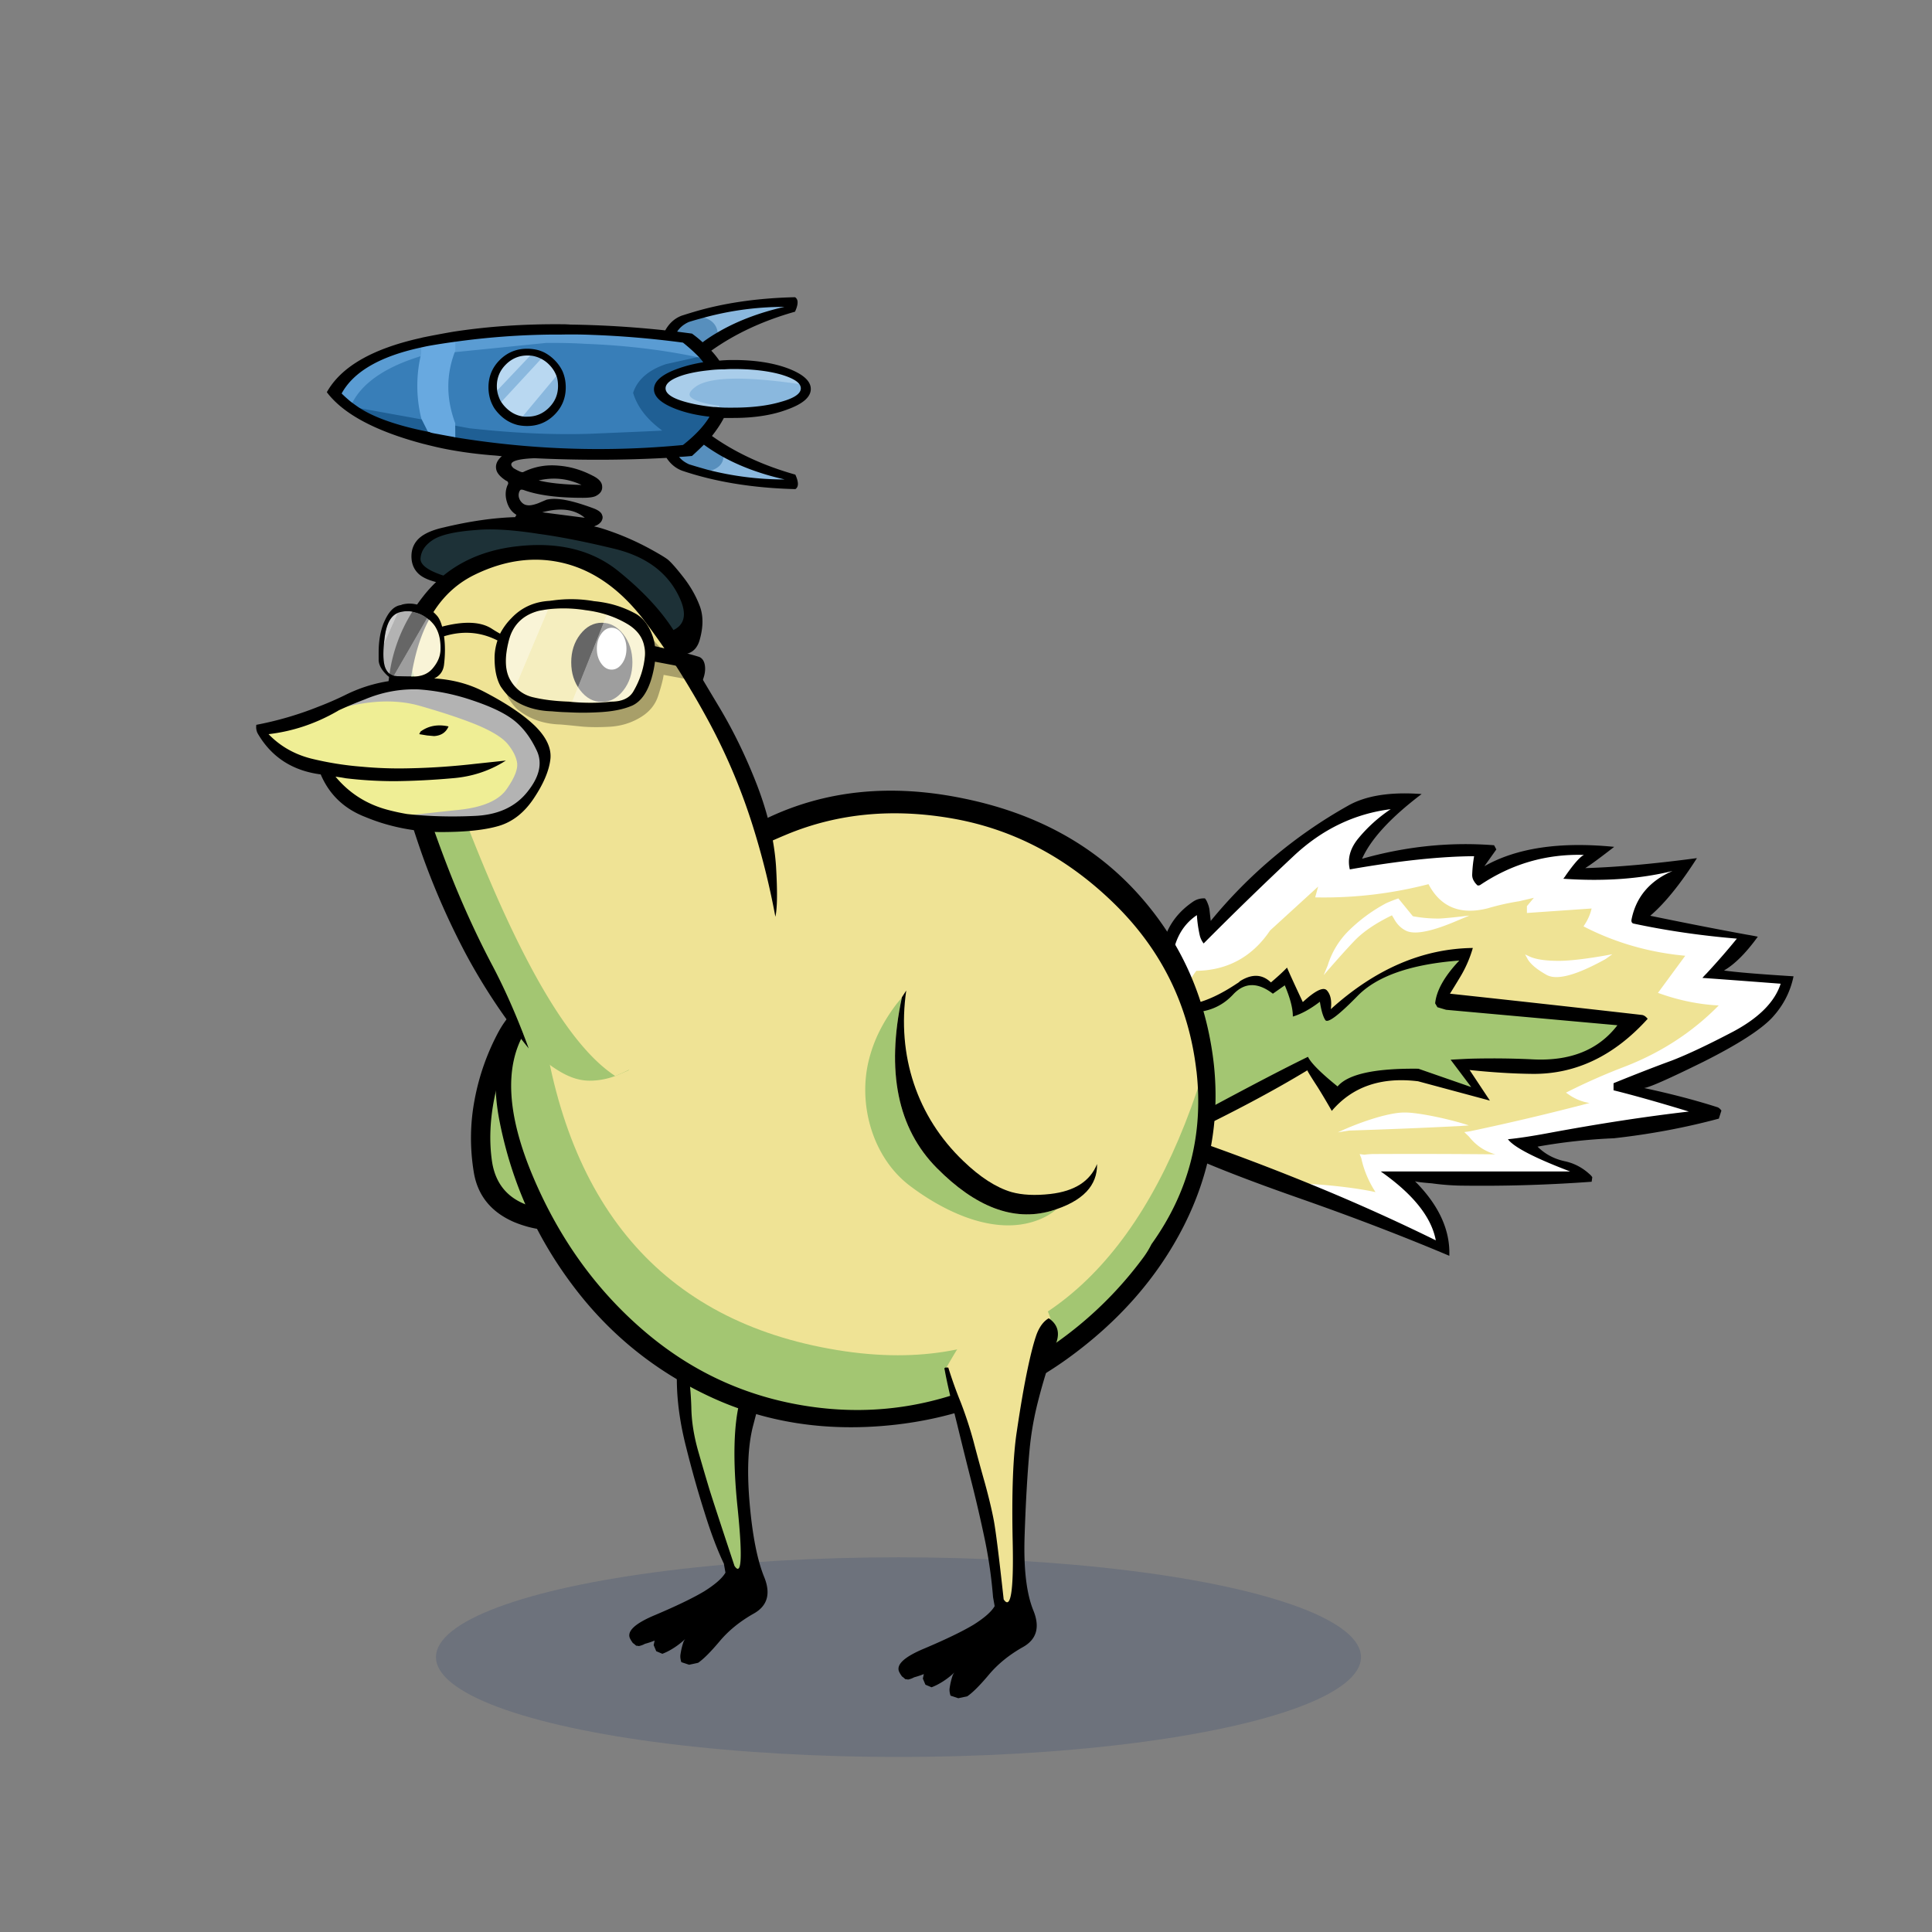 <?xml version="1.0" encoding="utf-8"?>
<svg xmlns="http://www.w3.org/2000/svg" x="0" y="0" version="1.1" viewBox="0 0 300 300" xml:space="preserve">
<rect x="0" y="0" width="300" height="300" fill="#808080" stroke="none"/>
<style type="text/css">
.color__skin{fill:#efe395;}
.color__skinDark{fill:#a3c672;}
.color__skinLight{fill:#ffeedd;}
.color__beak{fill:#efb195;}
</style>
<ellipse cx="139.516" cy="257.319" rx="71.817" ry="15.5" opacity="0.15" fill="#002268"/>
<g id="Birb_Group">
<g id="Left_Wing">
<path d="m82.6 154.95-3.433 4.217-3.556 12.293-.333 11.207 3.661 5.056 8.839 1.778 7.722-2 3.45-2.6c6.768-21.177 1.318-31.16-16.35-29.951z" class="color__skinDark"/>
<path d="M82.4 154.85c-2.067 1.3-3.717 3.067-4.95 5.3a36.224 36.224 0 0 0-3.75 10.6c-.7 3.667-.75 7.383-.15 11.15.567 3.667 2.65 6.283 6.25 7.85 3.533 1.467 7.133 1.7 10.8.7 3.469-.898 6.252-2.748 8.35-5.55a17.42 17.42 0 0 1-1.65.9c-3.91 2.078-8.21 2.728-12.9 1.95-4.697-.737-7.364-3.204-8-7.4-.467-3.196-.317-6.613.45-10.25.801-3.645 2.367-7.962 4.7-12.95.418-.852.768-1.585 1.05-2.2l-.2-.1z"/>
</g>
<g id="Leg2">
<path d="M114.554 244.102c-.421 0-.714-.36-.922-.675-2.035-6.085-3.413-10.282-3.91-11.877a409.602 409.602 0 0 1-1.752-5.959c-.71-2.466-1.086-4.831-1.12-7.032-.065-2.129-.249-4.107-.543-5.876a47.647 47.647 0 0 0-1.334-5.383.498.498 0 0 1 .105-.48c4.169-4.68 9.383-7.227 15.494-7.567h.001c.248 0 .444.147.507.358a.5.5 0 0 1-.233.576 1.752 1.752 0 0 0-.782.901c-.688 1.802-1.354 4.001-1.979 6.532a863.927 863.927 0 0 1-2.603 9.613c-1.079 3.788-1.225 9.512-.436 17.015.773 7.623.474 9.125.034 9.612a.706.706 0 0 1-.527.242z" class="color__skinDark"/>
<path d="M106.8 212.6a47.974 47.974 0 0 0-1.35-5.45H105l-.15.1c0 .1.033.517.1 1.25s.117 2.717.15 5.95c.033 3.233.517 6.667 1.45 10.3.9 3.6 1.85 6.967 2.85 10.1.967 3.133 1.967 5.783 3 7.95l.25 1.4c-.5.867-1.6 1.833-3.3 2.9-1.733 1.033-4.25 2.25-7.55 3.65-3.3 1.367-4.6 2.633-3.9 3.8.067.133.15.267.25.4a.66.66 0 0 0 .3.3c.1.1.217.2.35.3.133 0 .267.017.4.05.333-.067.65-.183.95-.35.5-.133 1-.3 1.5-.5l-.15.7.4.95.95.4c.267-.1.533-.217.8-.35a11.692 11.692 0 0 0 2.75-1.95c-.1.133-.183.267-.25.4-.233.667-.4 1.367-.5 2.1-.033.333.017.7.15 1.1l1.2.4 1.4-.3c.833-.567 1.95-1.683 3.35-3.35 1.4-1.667 3.167-3.1 5.3-4.3s2.667-3.1 1.6-5.7c-1.067-2.633-1.817-6.45-2.25-11.45s-.25-9.017.55-12.05c.8-3.067 1.583-6.017 2.35-8.85.733-2.867 1.7-5.917 2.9-9.15.6-1.633.217-2.917-1.15-3.85-.167.067-.317.15-.45.25-.467.267-.8.65-1 1.15-.7 1.833-1.367 4.033-2 6.6a872.81 872.81 0 0 1-2.6 9.6c-1.1 3.867-1.25 9.6-.45 17.2.767 7.567.6 10.517-.5 8.85-2.1-6.333-3.383-10.25-3.85-11.75-.467-1.533-1.05-3.517-1.75-5.95s-1.067-4.733-1.1-6.9c-.067-2.166-.25-4.15-.55-5.95z"/>
</g>
<g id="Body_Group">
<g id="Tail">
<g id="Tail_Inner">
<polygon points="175.25,161.25 171.833,167.833 170.917,170.917 172.083,172.917 175.333,173.75	224.167,193.833 222.583,188.167 217.25,182.833 234.833,182.917 245.75,182.667 243.75,180.917 238.833,179.083 235.917,177.417 266,173 252,168.917 266.583,162.667 274.5,157.583 277.75,152 265.833,151.333 271.75,145.75 254.583,142.917 261.75,134.083 244.75,136.083 245.083,134.5 248.333,132.25 240.583,132.167 229.75,136 230.583,132.25 219,132.583 210.417,134.25 212.333,129.417 218.417,124.167 207.25,127.25 190.833,140.667 187.25,145.167 186.417,140.333 181.75,145.583 181.25,151.417 177.083,150 176.333,152.583 177,155.583" class="color__skinDark"/>
<path d="M214.033 185.987a48.019 48.019 0 0 0-9.749-1.287 411.112 411.112 0 0 0-20.099-7.577 32.38 32.38 0 0 1-.599-.2l-1.151-.4 1.1-.523c7.537-3.629 13.999-7.069 19.205-10.227l.537-.324.197.594c.017.044.17.378 1.543 2.485.576.922 1.204 1.97 1.87 3.123 2.733-2.93 6.333-4.415 10.706-4.415.857 0 1.755.057 2.667.169l9.94 2.67-3.004-4.53 1.055.108c3.497.368 6.762.569 9.704.599l.225.001c6.309 0 12.02-2.703 16.977-8.036a.592.592 0 0 0-.263-.119c-9.908-1.13-19.933-2.24-29.797-3.298l-.795-.086.424-.678c.498-.797.996-1.611 1.496-2.442a18.372 18.372 0 0 0 1.796-3.875c-7.389.272-14.463 3.418-21.032 9.354l-1.004.906.172-1.341c.146-1.143-.014-1.984-.478-2.502-.028-.032-.063-.062-.166-.062-.243 0-1.01.185-2.873 1.896l-.5.46-.29-.615a233.475 233.475 0 0 1-2.162-4.689 39.978 39.978 0 0 1-2.014 1.808l-.344.294-.325-.315c-.618-.594-1.271-.883-1.993-.883-.654 0-1.38.243-2.157.724-.127.15-.363.301-.501.381-3.448 2.314-6.562 3.492-9.24 3.492a8.156 8.156 0 0 1-3.526-.772c-.32-.16-.611-.33-.87-.507l-.01.007-.055-.051-.183-.128.017-.025-.436-.402.611-.334c1.11-.605 2.271-.913 3.451-.913l1.276.003c.396-1.133 1.024-2.245 1.872-3.312l.147-.187.239-.002c4.636-.032 8.333-2.043 10.989-5.979l9.452-8.655-.885 3.241.446.002a63.94 63.94 0 0 0 16.174-2.093l.393-.103.182.362c1.308 2.617 3.225 3.889 5.86 3.889.789 0 1.653-.118 2.569-.35a38.095 38.095 0 0 1 4.944-1.109l4.418-1.032-2.325 2.789 10.184-.706-.104.625a7.99 7.99 0 0 1-.983 2.666c4.689 2.313 9.812 3.711 15.23 4.155l.893.073-4.428 6.022c2.929.974 5.892 1.512 8.81 1.603l1.119.035-.773.811c-4.266 4.468-9.476 7.89-15.483 10.171a95.54 95.54 0 0 0-7.653 3.335 6.824 6.824 0 0 0 3.746.848l.226-.013.15.938-.218.058a386.166 386.166 0 0 1-19.668 4.71c1.126 1.308 2.58 2.119 4.323 2.415l1.24.209-1.626 1.086-.077-.001a1223.92 1223.92 0 0 0-19.47-.051c-.367 0-.741.022-1.112.066.43 1.812 1.228 3.56 2.371 5.197l.753 1.08-1.278-.311zm4.03-12.488c-1.747 0-3.727.408-5.901 1.215 3.842-.13 7.659-.284 11.387-.459a37.058 37.058 0 0 0-4.447-.706c-.338-.034-.684-.05-1.039-.05zm20.916-23.774c.414.32.921.652 1.517.991.302.17.698.257 1.179.257 1.083 0 2.581-.43 4.464-1.281a34.141 34.141 0 0 1-4.039.259c-1.206-.001-2.25-.076-3.121-.226zm-22.092-9.334c-.439.162-.867.335-1.285.518a24.12 24.12 0 0 0-5.748 4.245 12.503 12.503 0 0 0-1.621 2.042 95.811 95.811 0 0 1 1.66-1.745c1.42-1.456 3.487-2.836 6.143-4.102l.443-.212.219.44c.091.181.197.364.318.545.447.87 1.026 1.457 1.735 1.771.252.1.604.154 1.012.154.839 0 1.947-.223 3.308-.665a21.826 21.826 0 0 1-3.916-.392l-.089-.018-.146-.088-2.033-2.493z" class="color__skin"/>
<path d="M222.84 192.825a305.037 305.037 0 0 0-18.636-8.394l-1.787-.625c3.155.095 8.165.629 11.172 1.307-1.055-1.634-1.788-3.367-2.183-5.159l-.023-.108-.258-.638.739.096c.475-.068.957-.104 1.436-.104a1269.563 1269.563 0 0 1 18.908.045c-1.619-.452-2.979-1.354-4.053-2.689l-.056-.068-.724-.696.922-.136a385.968 385.968 0 0 0 18.524-4.383c-1.17-.182-2.281-.641-3.315-1.369l-.343-.24.375-.188a96.634 96.634 0 0 1 8.521-3.76c5.725-2.175 10.707-5.398 14.821-9.589-3.027-.152-6.091-.771-9.115-1.842l-.318-.112 4.237-5.763c-5.541-.508-10.77-2-15.549-4.438l-.248-.126.152-.233c.545-.833.915-1.686 1.103-2.542l-10.044.696v-1.059l1.08-1.296-2.273.531a37.517 37.517 0 0 0-4.885 1.096c-.985.25-1.912.376-2.764.376-2.844 0-5.01-1.387-6.438-4.123a64.68 64.68 0 0 1-17.274 2.058l-.322-.005.458-1.678-7.463 6.818c-2.741 4.075-6.604 6.197-11.446 6.264-.838 1.075-1.438 2.193-1.783 3.325l-.054.177-1.824-.003c-1.053 0-2.093.276-3.091.822l-.144.078-.129-.1c-1.165-.894-1.669-2.147-1.496-3.726l.032-.295 4.313 1.239c0-.555.018-1.252.053-2.078.163-3.801 1.529-6.593 4.06-8.297l.361-.243.027.435c.067 1.053.217 2.099.445 3.11.072.312.203.62.391.916a552.28 552.28 0 0 1 13.845-13.443c4.418-4.118 9.512-6.563 15.14-7.266l.17.456a22.844 22.844 0 0 0-4.946 4.451c-1.181 1.424-1.634 2.904-1.35 4.403 7.478-1.303 13.904-1.979 19.105-2.012l.299-.002-.051.294a21.168 21.168 0 0 0-.297 2.866c0 .31.085.591.259.853.112.195.255.372.433.535a.758.758 0 0 0 .18-.034c4.624-3.125 9.821-4.725 15.388-4.725.281 0 .564.004.849.012l.104.474c-.385.19-1.167.877-2.705 3.069-.042.064-.083.127-.125.188a68.19 68.19 0 0 0 4.304.141c4.345 0 8.418-.459 12.106-1.365l.159.472c-3.438 1.492-5.525 3.955-6.205 7.32-.06.3.047.346.104.371 5.053 1.078 10.459 1.867 16.022 2.331l.472.039-.298.368a109.297 109.297 0 0 1-4.711 5.412 17.62 17.62 0 0 0-.306.315c1.803.126 5.684.415 11.641.866l.316.023-.097.302c-.917 2.852-3.413 5.39-7.42 7.543-3.999 2.1-7.255 3.635-9.679 4.563-2.412.881-5.385 2.035-8.84 3.435v.737c3.063.763 6.939 1.857 11.523 3.256l-.045.487c-6.635.764-13.98 1.89-21.832 3.348-2.255.421-4.197.724-5.784.901 1.199 1.156 4.297 2.69 9.227 4.569l-.089.483h-28.62c4.666 3.404 7.362 6.902 8.017 10.404l.092.491-.447-.215zm-15.09-16.992c3.256-1.544 7.817-3.084 10.314-3.084.379 0 .75.018 1.111.053 2.714.269 6.575 1.18 8.908 1.948l-1.369.101a867.7 867.7 0 0 1-17.205.7l-1.759.282zm33.925-24.111c-.612 0-1.134-.119-1.548-.354-1.543-.876-2.507-1.693-2.946-2.498l-.364-.668.689.322c.963.449 2.497.677 4.561.677 2.172-.001 5.767-.54 8.308-1.034l-1.053.752c-3.411 1.886-5.912 2.803-7.647 2.803zm-35.514-1.795a12.897 12.897 0 0 1 3.16-5.302 24.957 24.957 0 0 1 5.962-4.396 24.64 24.64 0 0 1 1.684-.666l.166-.059 2.254 2.766c1.271.241 2.592.363 3.929.363.946 0 3.871-.346 4.851-.466l-1.818.762c-2.878 1.239-5.094 1.868-6.586 1.868-.508 0-.947-.072-1.306-.215-.88-.388-1.577-1.083-2.08-2.069a5.09 5.09 0 0 1-.235-.384c-2.472 1.199-4.393 2.492-5.713 3.845-1.373 1.407-3.712 4.071-4.887 5.443l.619-1.49z" fill="#FFFFFF"/>
<path d="m188 143-.2-1.8a4.417 4.417 0 0 0-.3-1c-.1-.267-.233-.5-.4-.7-.7-.033-1.333.15-1.9.55-3.3 2.267-4.967 5.5-5 9.7-3.833-1.567-5.3 0-4.4 4.7.024.111.041.211.05.3a.235.235 0 0 1 0 .1c-.1.3-.15.767-.15 1.4-.033.833-.267 1.833-.7 3-.667 1.933-1.617 3.983-2.85 6.15-.533.9-.917 1.567-1.15 2-.4.8-.65 1.517-.75 2.15a4.13 4.13 0 0 0 .15 2.3c.233.767.667 1.333 1.3 1.7.333.2.833.367 1.5.5.767.167 1.283.3 1.55.4.333.133.833.433 1.5.9 1.346.97 2.646 1.604 3.9 1.9.747.422 1.88.988 3.4 1.7 3.185 1.491 7.518 3.241 13 5.25 1.751.64 3.618 1.307 5.6 2 8.171 2.869 15.804 5.802 22.9 8.8.147-4.013-1.636-7.879-5.35-11.6.1.1.983.217 2.65.35 1.433.2 2.883.317 4.35.35 6.833.1 13.65-.1 20.45-.6l.1-.7a2.163 2.163 0 0 0-.45-.5c-1.133-1.033-2.433-1.7-3.9-2-1.633-.367-3.017-1.117-4.15-2.25 3.9-.7 7.85-1.133 11.85-1.3 5.667-.633 11.1-1.65 16.3-3.05l.4-1.25c-.167-.233-.35-.4-.55-.5-3.433-1.1-7.25-2.1-11.45-3 .833-.1 3.917-1.467 9.25-4.1 5.3-2.667 8.833-4.933 10.6-6.8 1.733-1.867 2.85-4.017 3.35-6.45-5.333-.333-8.933-.633-10.8-.9 1.667-.967 3.417-2.717 5.25-5.25-.467-.1-1-.2-1.6-.3-4.233-.767-9.267-1.75-15.1-2.95 2.268-1.942 4.684-4.926 7.25-8.95-6.698.892-12.482 1.408-17.35 1.55.767-.467 2.267-1.567 4.5-3.3-8.433-.833-15.15.167-20.15 3l1.85-2.6-.35-.65c-6.833-.533-13.667.167-20.5 2.1 1.367-3.067 4.45-6.417 9.25-10.05-4.9-.367-8.733.25-11.5 1.85A74.994 74.994 0 0 0 188 143m4.55 9.35a1.739 1.739 0 0 1-.45.35c-4.969 3.332-9.069 4.232-12.3 2.7a6.798 6.798 0 0 1-.85-.5.371.371 0 0 0-.05-.05c-1.096-.841-1.563-2.007-1.4-3.5l4.35 1.25c-.009-.591.008-1.391.05-2.4.16-3.735 1.477-6.435 3.95-8.1.067 1.067.217 2.117.45 3.15.1.433.3.85.6 1.25a547.958 547.958 0 0 1 14.05-13.65c4.4-4.1 9.4-6.5 15-7.2a23.019 23.019 0 0 0-5 4.5c-1.3 1.567-1.75 3.183-1.35 4.85 7.6-1.333 14.033-2.017 19.3-2.05a21.282 21.282 0 0 0-.3 2.9c0 .367.1.7.3 1 .133.233.317.45.55.65.133 0 .25-.017.35-.05 4.9-3.3 10.283-4.867 16.15-4.7-.601.297-1.534 1.347-2.8 3.15a5.062 5.062 0 0 1-.4.55c6.256.439 11.906.039 16.95-1.2-3.533 1.533-5.65 4.033-6.35 7.5-.067.333.017.55.25.65 5.133 1.1 10.5 1.883 16.1 2.35-1.433 1.767-3 3.567-4.7 5.4-.233.233-.45.467-.65.7 1.5.1 5.55.4 12.15.9-.9 2.8-3.333 5.267-7.3 7.4-4 2.1-7.217 3.617-9.65 4.55-2.467.9-5.467 2.067-9 3.5v1.1c3.1.767 7 1.867 11.7 3.3-6.667.767-13.95 1.883-21.85 3.35-2.5.467-4.583.783-6.25.95.922 1.233 4.139 2.9 9.65 5h-29.4c5.027 3.526 7.877 7.092 8.55 10.7a304.71 304.71 0 0 0-18.65-8.4 375.74 375.74 0 0 0-19.95-7.55c-.2-.064-.4-.131-.6-.2a.11.11 0 0 0 .05-.05c7.482-3.576 13.881-6.976 19.2-10.2.067.2.6 1.067 1.6 2.6.667 1.067 1.4 2.3 2.2 3.7 3.202-3.769 7.669-5.302 13.4-4.6l11.15 3-3.15-4.75c3.535.371 6.785.571 9.75.6 6.72.067 12.686-2.783 17.9-8.55-.3-.367-.6-.567-.9-.6a4567.815 4567.815 0 0 0-29.8-3.3c.5-.8 1-1.617 1.5-2.45a18.672 18.672 0 0 0 2.05-4.65c-7.8.1-15.15 3.267-22.05 9.5.167-1.298-.033-2.265-.6-2.9-.536-.606-1.786-.006-3.75 1.8-1.143-2.426-1.96-4.209-2.45-5.35-.619.646-1.452 1.413-2.5 2.3-1.346-1.295-2.946-1.361-4.8-.2m-14.8 4.15 1.75.65c.729.025 2.462.041 5.2.05 2.773.04 5.04-.894 6.8-2.8 1.759-1.87 3.809-1.903 6.15-.1l1.85-1.3c.852 2.018 1.269 3.635 1.25 4.85 1.305-.388 2.705-1.154 4.2-2.3.217 1.383.5 2.333.85 2.85.379.521 2.062-.745 5.05-3.8 3.029-3.063 8.279-4.879 15.75-5.45-2.3 2.433-3.55 4.65-3.75 6.65l.35.6 1.35.4 26.6 2.4c-2.924 3.819-7.291 5.585-13.1 5.3-3.208-.16-6.525-.194-9.95-.1-.944.045-1.894.095-2.85.15l3.2 4.25-8.2-2.85c-6.758-.081-10.942.836-12.55 2.75-2.6-2.1-4.133-3.633-4.6-4.6-4.545 2.209-11.728 5.993-21.55 11.35a.102.102 0 0 0-.05 0c-.2-.079-.583-.195-1.15-.35-.7-.167-1.7-.667-3-1.5-1.233-.8-2.233-1.283-3-1.45-.533-.1-.933-.2-1.2-.3-.467-.133-.767-.35-.9-.65-.167-.3-.183-.7-.05-1.2.133-.467.533-1.333 1.2-2.6 1-1.733 1.867-3.433 2.6-5.1 1.034-2.236 1.601-4.186 1.7-5.85l.05.05z"/>
</g>
</g>
<g id="Body">
<path d="M133.105 219.945c-2.236 0-4.519-.152-6.787-.453-9.945-1.319-18.882-5.264-26.563-11.726-7.652-6.438-13.649-14.672-17.826-24.474-4.247-9.966-4.68-17.891-1.288-23.556.939-1.577 2.096-3.201 3.438-4.823l1.508-1.825.256 2.354c3.303 30.361 18.264 47.932 44.467 52.222 3.14.519 6.203.781 9.104.781h.004c21.288-.002 36.572-14.248 45.427-42.345l1.948.19c1.112 10.018-1.288 19.246-7.136 27.429-.417.824-.909 1.61-1.462 2.337-5.898 7.92-13.592 14.212-22.86 18.694-7.181 3.448-14.659 5.195-22.23 5.195.001 0 .001 0 0 0z" class="color__skinDark"/>
<path d="M139.419 210.445c-3.012 0-6.186-.271-9.432-.808-27.198-4.453-42.719-22.614-46.131-53.979l-.046-.422.271-.326c3.374-4.056 8.093-8.318 14.027-12.667 7.625-5.652 15.569-10.217 23.606-13.566 5.396-2.249 11.183-3.389 17.2-3.389 3.061 0 6.245.295 9.463.877 9.491 1.729 18.044 6.278 25.422 13.52 7.366 7.23 11.721 16.06 12.943 26.245.013.108.082.543.082.543l-.071.228c-9.147 29.025-25.074 43.744-47.334 43.744-.001 0 .001 0 0 0z" class="color__skin"/>
<path d="M188.05 162.2c-1.567-9.1-5.467-17.033-11.7-23.8-6.833-7.4-15.8-12.217-26.9-14.45-11.1-2.267-21.183-1.25-30.25 3.05-2.7 2.033-6.117 4.333-10.25 6.9a271.82 271.82 0 0 0-21.85 14.95c-8.4 6.267-11.583 14.65-9.55 25.15 1.867 9.567 5.75 18.217 11.65 25.95 5.633 7.4 12.7 13.067 21.2 17s17.817 5.383 27.95 4.35c10.1-1.033 19.2-4.45 27.3-10.25 8.067-5.8 14.133-12.717 18.2-20.75 4.005-7.95 5.555-16.25 4.65-24.9a49.781 49.781 0 0 0-.45-3.2m-2.3 3.85c.015.126.032.243.05.35 1.093 9.836-1.24 18.77-7 26.8-.4.8-.867 1.55-1.4 2.25-5.833 7.833-13.333 13.967-22.5 18.4-9.167 4.4-18.65 5.95-28.45 4.65-9.8-1.3-18.483-5.133-26.05-11.5s-13.417-14.4-17.55-24.1c-4.133-9.7-4.583-17.25-1.35-22.65.918-1.542 2.034-3.109 3.35-4.7 3.337-4.012 7.954-8.179 13.85-12.5 7.6-5.633 15.4-10.117 23.4-13.45 8-3.333 16.7-4.15 26.1-2.45 9.333 1.7 17.633 6.117 24.9 13.25 7.233 7.1 11.45 15.65 12.65 25.65z"/>
</g>
<g id="Head_Group">
<g id="Head_Group_Inner">
<g class="Crown">
<path d="M81.428 64.949c-1.155-.105-2.183-.601-3.055-1.473a5.661 5.661 0 0 1-.889-1.15l-.093-.16 6.346-6.867.163.071c.56.245 1.073.599 1.527 1.052a5.159 5.159 0 0 1 1.313 2.154l.039.129-5.22 6.254-.131-.01zm-4.423-3.95a5.362 5.362 0 0 1-.105-1.049c0-1.363.496-2.549 1.473-3.527s2.164-1.473 3.527-1.473c.279 0 .541.018.785.052l.479.068-6.065 6.402-.094-.473z" fill="#B9D8F1"/>
<path d="M100.707 98.889c-1.579 0-3.277-.355-5.048-1.056a213.982 213.982 0 0 1-8.157-3.303c-2.334-.983-4.925-1.752-7.698-2.284a150.46 150.46 0 0 1-9.567-2.204c-3.526-.931-5.222-2.009-5.187-3.298.066-1.228.743-2.27 2.013-3.102 1.249-.829 3.496-1.349 6.869-1.591a22.716 22.716 0 0 1 2.156-.095c2.097 0 4.654.235 7.6.697 3.225.43 7.17 1.206 11.72 2.304 4.61 1.113 7.911 3.374 9.809 6.719 1.149 2.024 1.492 3.583 1.046 4.768-.315.839-1.032 1.458-2.131 1.842a9.81 9.81 0 0 1-3.425.603z" fill="#1D3137"/>
<path d="M121.85 74.7a48.37 48.37 0 0 1-12.012-1.508l.005-.486c1.32-.307 1.977-.917 2.007-1.864l.013-.411.359.201c2.766 1.548 6.024 2.75 9.683 3.575l-.055.493zm-40.934-9.75 5.707-6.838.12.477c.104.417.157.875.157 1.361 0 1.363-.496 2.549-1.473 3.526-.978.978-2.165 1.474-3.527 1.474h-.984zM113 63.55c-.474 0-.93-.017-1.369-.05-3.188-.433-4.78-1.067-5.026-1.999-.148-.563.193-1.152 1.043-1.8 1.242-.946 3.472-1.407 6.818-1.407 2.512 0 5.681.272 9.419.808l.075.011.057.051c.386.348.583.73.583 1.136 0 .97-1.074 1.735-3.284 2.341-2.042.603-4.555.909-7.466.909H113zm-35.523-1.238a5.874 5.874 0 0 1-.47-1.306l-.03-.131 5.584-5.894.131.022c.422.071.83.195 1.212.369l.314.144-6.58 7.119-.161-.323zm33.475-10.535c-.122-1.124-.826-1.804-2.153-2.082l-.017-.485A47.72 47.72 0 0 1 121.8 47.4l.056.494c-4.022.923-7.564 2.293-10.527 4.071l-.335.201-.042-.389z" fill="#8AB8DE"/>
<path d="M109.833 73.191a97.521 97.521 0 0 1-2.908-.852c-.73-.327-1.283-.738-1.672-1.234l-.298-.379.482-.024a39.394 39.394 0 0 0 1.906-.142 47.47 47.47 0 0 0 1.779-1.686l.151-.151.173.126a28.885 28.885 0 0 0 2.776 1.785l.131.074-.005.151c-.038 1.189-.843 1.975-2.394 2.336l-.062.014-.059-.018zm-.903-19.858a16.99 16.99 0 0 0-1.575-1.293l-2.625-.342.209-.331c.424-.672 1.066-1.208 1.908-1.594a37.713 37.713 0 0 1 1.94-.564l.057-.015.058.012c1.544.323 2.401 1.17 2.547 2.518l.018.16-.139.082c-.722.426-1.42.892-2.077 1.385l-.167.125-.154-.143z" fill="#578FBD"/>
<path d="M111.623 63.499a7.53 7.53 0 0 0-.823-.048c-1.666-.169-3.161-.441-4.468-.81-2.174-.606-3.232-1.372-3.232-2.341 0-.967 1.056-1.749 3.229-2.39a22.699 22.699 0 0 1 3.696-.659c.765-.1 1.6-.151 2.475-.151.42-.033.876-.05 1.35-.05 2.908 0 5.42.289 7.467.859 1.284.382 2.165.791 2.697 1.252l.643.557-.842-.121c-3.715-.533-6.86-.803-9.348-.803-3.188 0-5.379.439-6.515 1.304-.456.347-.975.85-.863 1.275.103.389.836 1.119 4.595 1.629l-.061.497z" fill="#A9CDEA"/>
<path d="M92.946 69.979c-4.994 0-10.048-.279-15.023-.83a138.852 138.852 0 0 1-7.313-1.002 1.905 1.905 0 0 1-.234-.058l-.176-.056V65.5l2.745.504c5.42.602 10.544.908 15.211.908 1.221 0 2.417-.021 3.585-.062 4.864-.201 8.113-.341 9.745-.418-1.878-1.592-3.114-3.394-3.677-5.363l-.021-.071.022-.071c.689-2.238 2.525-3.874 5.459-4.863l5.109-1.137.097.097c.341.341.653.704.926 1.08l.239.329-.401.065c-1.41.23-2.724.563-3.905.989-2.316.825-3.505 1.807-3.535 2.921-.03 1.108 1.143 2.104 3.486 2.958 1.44.524 3.086.889 4.892 1.086l.223.024v.294l-.036.109c-.878 1.453-2.278 2.939-4.16 4.417l-.058.045-.073.007c-4.362.419-8.779.631-13.127.631zm-26.244-2.634c-5.21-1.019-9.061-2.396-11.447-4.092l.189-.45 10.373 1.873 1.384 2.767-.499-.098z" fill="#1F5F94"/>
<path d="M88.156 67.412c-4.686 0-9.828-.308-15.284-.914l-2.606-.479-.05-.133c-1.473-3.958-1.472-7.836.002-11.53l.057-.141 14.45-1.465 1.425-.001c1.667 0 3.337.051 4.965.15 6.046.232 11.847.924 17.236 2.055l.003.489-4.95 1.1c-2.715.917-4.437 2.419-5.093 4.459.593 2.01 1.937 3.844 3.993 5.45l.528.412-.669.034c-1.3.067-4.768.217-10.402.451-1.177.042-2.377.063-3.605.063.001 0 .001 0 0 0zM81.85 54.4c-1.59 0-2.96.564-4.073 1.677S76.1 58.56 76.1 60.15c0 .638.097 1.269.288 1.875a6.2 6.2 0 0 0 .528 1.149c.218.342.509.698.861 1.049a5.702 5.702 0 0 0 2.684 1.534c.438.094.909.143 1.39.143 1.59 0 2.96-.564 4.073-1.677C87.036 63.11 87.6 61.74 87.6 60.15c0-.861-.161-1.668-.479-2.4a6.044 6.044 0 0 0-1.197-1.673 6.224 6.224 0 0 0-1.49-1.105 5.412 5.412 0 0 0-.999-.38 6.54 6.54 0 0 0-1.585-.192zm-26.548 8.886-.045-.031a33.372 33.372 0 0 1-.907-.655l-.169-.127.098-.188c1.728-3.324 5.53-5.872 11.301-7.574l.416-.123-.102.421a20.614 20.614 0 0 0 0 9.832l.091.374-10.683-1.929z" fill="#387EB8"/>
<path d="M54.342 62.594a19.156 19.156 0 0 1-1.469-1.317l-.132-.132.09-.165c1.905-3.487 6.201-5.951 12.768-7.325l.301-.063v1.545l-.179.053c-5.635 1.662-9.336 4.127-10.999 7.325l-.141.272-.239-.193zm53.907-7.149c-5.362-1.125-11.135-1.813-17.158-2.045-1.624-.1-3.284-.15-4.94-.15H84.8l-14.6 1.477v-1.844l.215-.031c4.999-.712 10.174-1.1 15.382-1.152h1.353a77.919 77.919 0 0 1 4.811.05c4.615.166 9.367.57 14.122 1.202l.069.009.054.043c.837.67 1.602 1.349 2.271 2.019l.593.594-.821-.172z" fill="#5A9CD3"/>
<path d="M70.407 68.096c-.832-.146-1.65-.296-2.454-.451-1.311-.217-1.389-.302-1.441-.472l-1.085-2.162a21.074 21.074 0 0 1-.02-10.12l-.007-1.19.193-.045c.315-.073.635-.141.96-.202a95.685 95.685 0 0 1 3.863-.602l.284-.039v1.636c-1.444 3.667-1.444 7.425-.016 11.262l.016 2.436-.293-.051z" fill="#68A9E0"/>
<path d="M88.55 50.4c-.4-.033-.817-.05-1.25-.05-5.89-.05-11.506.333-16.85 1.15-1.625.279-3.225.579-4.8.9a6.492 6.492 0 0 1-.4.1c-7.467 1.667-12.3 4.467-14.5 8.4 2.539 3.365 7.505 6.031 14.9 8 .664.169 1.347.335 2.05.5.876.205 1.793.388 2.75.55 1.848.324 3.848.574 6 .75.5.033 1 .083 1.5.15a.57.57 0 0 0-.15.1c-.633.6-.883 1.233-.75 1.9.1.6.617 1.2 1.55 1.8.2.067.3.183.3.35.033.067 0 .183-.1.35-.333.8-.367 1.65-.1 2.55.267.933.767 1.617 1.5 2.05-.1.133-.167.25-.2.35-3.367.1-7.067.633-11.1 1.6-2.1.467-3.517 1.183-4.25 2.15-.567.733-.817 1.617-.75 2.65.067 1 .45 1.817 1.15 2.45.733.667 2.033 1.167 3.9 1.5 6.667 1.267 12.1 2.767 16.3 4.5 1.167.5 2.883 1.25 5.15 2.25 2.567 1.033 6.583 2.233 12.05 3.6.52.13.986.23 1.4.3 2.615.785 4.215.135 4.8-1.95.587-2.081.57-3.881-.05-5.4-.589-1.524-1.439-2.99-2.55-4.4-1.071-1.371-1.871-2.271-2.4-2.7-.531-.389-1.514-.972-2.95-1.75a42.696 42.696 0 0 0-4.8-2.2c-1.766-.663-2.983-1.046-3.65-1.15l.2-.1c.367-.133.667-.35.9-.65.233-.367.283-.7.15-1-.1-.4-.533-.75-1.3-1.05-2.333-.867-4.15-1.35-5.45-1.45-.733-.067-1.367-.033-1.9.1l-1.3.55c-.733.267-1.283.367-1.65.3-.433-.033-.8-.267-1.1-.7-.267-.433-.333-.867-.2-1.3.067-.2.15-.333.25-.4.133-.033.3-.017.5.05 2.2.8 5.25 1.2 9.15 1.2.9 0 1.55-.083 1.95-.25.767-.367 1.117-.883 1.05-1.55-.033-.633-.533-1.183-1.5-1.65-1.733-.9-3.517-1.417-5.35-1.55-1.9-.167-3.7.167-5.4 1-.167.1-.667-.1-1.5-.6-1-.9.083-1.417 3.25-1.55 6.9.333 13.733.317 20.5-.05.633.967 1.45 1.633 2.45 2 5.133 1.733 10.983 2.683 17.55 2.85.533-.333.533-1.083 0-2.25-4.967-1.4-9.283-3.4-12.95-6 .767-.967 1.383-1.9 1.85-2.8h1.45c3.333 0 6.167-.45 8.5-1.35 2.367-.867 3.55-1.917 3.55-3.15s-1.183-2.3-3.55-3.2c-2.333-.867-5.167-1.3-8.5-1.3-.733 0-1.45.033-2.15.1a13.426 13.426 0 0 0-1.25-1.55c3.7-2.633 8.033-4.65 13-6.05.533-1.167.533-1.917 0-2.25-5.767.133-10.967.883-15.6 2.25-.667.2-1.317.4-1.95.6-1.1.4-1.967 1.167-2.6 2.3-4.933-.533-9.85-.833-14.75-.9m-1.4 1.55c1.6-.033 3.2-.017 4.8.05 4.633.167 9.333.567 14.1 1.2a27.386 27.386 0 0 1 2.25 2c.333.333.633.683.9 1.05-1.433.233-2.75.567-3.95 1-2.433.867-3.667 1.917-3.7 3.15s1.183 2.3 3.65 3.2c1.467.533 3.117.9 4.95 1.1v.05c-.867 1.433-2.233 2.883-4.1 4.35-9.4.9-18.767.833-28.1-.2a137.36 137.36 0 0 1-7.3-1 1.624 1.624 0 0 1-.2-.05c-.831-.146-1.648-.296-2.45-.45-.813-.135-1.23-.235-1.25-.3-5.199-1.017-8.983-2.367-11.35-4.05-.333-.233-.633-.45-.9-.65a18.935 18.935 0 0 1-1.45-1.3c1.877-3.436 6.077-5.836 12.6-7.2.311-.073.628-.139.95-.2a98.165 98.165 0 0 1 3.85-.6 117.144 117.144 0 0 1 15.35-1.15h1.35m21.95 1.2c-.5-.467-1.05-.917-1.65-1.35l-2.3-.3c.4-.633 1-1.133 1.8-1.5.633-.2 1.267-.383 1.9-.55 4.233-1.2 8.55-1.8 12.95-1.8-4.067.933-7.6 2.3-10.6 4.1-.733.433-1.433.9-2.1 1.4m2.55 10.1c-.3-.033-.583-.05-.85-.05-1.633-.167-3.1-.433-4.4-.8-2.033-.567-3.05-1.267-3.05-2.1s1.017-1.55 3.05-2.15c1.1-.3 2.317-.517 3.65-.65.767-.1 1.583-.15 2.45-.15.433-.033.883-.05 1.35-.05 2.9 0 5.367.283 7.4.85 1.233.367 2.1.767 2.6 1.2.333.3.5.617.5.95 0 .833-1.033 1.533-3.1 2.1-2.033.6-4.5.9-7.4.9H113c-.467 0-.917-.017-1.35-.05M107 72.1c-.667-.3-1.183-.683-1.55-1.15a39.553 39.553 0 0 0 2-.15 48.28 48.28 0 0 0 1.85-1.75c.867.633 1.8 1.233 2.8 1.8 2.8 1.567 6.05 2.767 9.75 3.6-4.067 0-8.05-.5-11.95-1.5a96.134 96.134 0 0 1-2.9-.85m-16.7 3.2c-2.867-.067-5.083-.3-6.65-.7 2.3-.533 4.517-.3 6.65.7m-6.1 4.25c2.833-.767 5.033-.483 6.6.85l-6.6-.85M70.3 89.8c-3.365-.888-5.032-1.905-5-3.05.062-1.143.695-2.11 1.9-2.9 1.203-.797 3.453-1.314 6.75-1.55 2.433-.233 5.667-.033 9.7.6 3.236.431 7.136 1.198 11.7 2.3 4.562 1.102 7.778 3.302 9.65 6.6 1.87 3.293 1.553 5.377-.95 6.25-2.465.914-5.232.764-8.3-.45a211.895 211.895 0 0 1-8.15-3.3c-2.363-.996-4.947-1.763-7.75-2.3a149.24 149.24 0 0 1-9.55-2.2m15.8-33.9a6.446 6.446 0 0 0-1.55-1.15 5.646 5.646 0 0 0-1.05-.4 6.79 6.79 0 0 0-1.65-.2c-1.667 0-3.083.583-4.25 1.75-1.167 1.167-1.75 2.583-1.75 4.25 0 .667.1 1.317.3 1.95.133.4.317.8.55 1.2.233.367.533.733.9 1.1.8.8 1.733 1.333 2.8 1.6.467.1.95.15 1.45.15 1.667 0 3.083-.583 4.25-1.75 1.167-1.167 1.75-2.583 1.75-4.25 0-.9-.167-1.733-.5-2.5a6.268 6.268 0 0 0-1.25-1.75m-4.2-.7c.267 0 .517.017.75.05.4.067.783.183 1.15.35a4.711 4.711 0 0 1 1.45 1c.6.6 1.017 1.283 1.25 2.05.1.4.15.833.15 1.3 0 1.3-.467 2.417-1.4 3.35s-2.05 1.4-3.35 1.4h-.45c-1.1-.1-2.067-.567-2.9-1.4a5.386 5.386 0 0 1-.85-1.1c-.2-.4-.35-.817-.45-1.25a5.062 5.062 0 0 1-.1-1c0-1.3.467-2.417 1.4-3.35.933-.933 2.05-1.4 3.35-1.4z"/>
</g>
<g id="Head">
<path d="M91.577 167.806c-3.228 0-5.784-2.026-9.261-4.832l-.216-.174-.095-.261c-1.71-4.67-4.42-8.33-6.39-12.073-2.039-3.844-4.004-8.045-5.839-12.483-1.834-4.469-3.761-9.792-5.727-15.822-2.014-6.178-2.258-12.782-.726-19.628l.124-.552 1.792-.597.312.957c11.58 35.531 21.899 56.657 30.672 62.791l1.471 1.028-1.648.71a11.267 11.267 0 0 1-4.469.936z" class="color__skinDark"/>
<path d="M95.077 166.77c-9.184-6.421-19.365-26.985-31.115-62.853l-1.014.338.375-1.718c.05-.227.102-.452.156-.674 1.591-6.617 4.918-11.182 9.889-13.564 3.281-1.584 6.569-2.388 9.769-2.388 1.698 0 3.405.227 5.072.674 4.767 1.288 9.053 4.421 12.74 9.314 3.58 4.717 7.006 10.111 10.183 16.028a94.396 94.396 0 0 1 6.824 16.377c1.438 4.649 1.547 9.158 2.383 13.709l.062.337-.158.304c-5.774 11.138-13.219 19.388-24.19 24.211l-.515.227-.461-.322z" class="color__skin"/>
<path d="M65.75 92.55c-3.667 4.633-5.517 9.933-5.55 15.9 0 3.933.5 7.817 1.5 11.65a155.58 155.58 0 0 0 3.95 12.9 116.797 116.797 0 0 0 6.75 15.25c2.767 5.133 6 9.983 9.7 14.55-1.733-4.733-3.6-9-5.6-12.8-2.033-3.833-3.967-7.967-5.8-12.4-1.833-4.467-3.733-9.717-5.7-15.75-1.967-6.033-2.2-12.4-.7-19.1.048-.219.098-.436.15-.65 1.526-6.343 4.642-10.643 9.35-12.9 4.833-2.333 9.55-2.883 14.15-1.65 4.567 1.233 8.633 4.217 12.2 8.95 3.567 4.7 6.933 10 10.1 15.9a92.842 92.842 0 0 1 6.75 16.2 119.834 119.834 0 0 1 3.4 13.75c.3-1.3.333-3.917.1-7.85-.267-3.967-1.25-8.167-2.95-12.6-1.733-4.467-3.75-8.6-6.05-12.4a1072.86 1072.86 0 0 1-6.4-10.8c-1.967-3.367-4.967-6.683-9-9.95-4.033-3.3-9.217-4.617-15.55-3.95-6.333.667-11.267 3.25-14.8 7.75z"/>
</g>
<g class="Eye">
<path d="M96.8 107.2c.933-1.2 1.4-2.65 1.4-4.35s-.467-3.15-1.4-4.35c-.933-1.2-2.05-1.8-3.35-1.8-1.3 0-2.417.6-3.35 1.8-.933 1.2-1.4 2.65-1.4 4.35s.467 3.15 1.4 4.35c.933 1.2 2.05 1.8 3.35 1.8 1.3 0 2.417-.6 3.35-1.8z"/>
<path d="M96.598 103.029c.452-.634.678-1.4.678-2.299s-.226-1.665-.678-2.299-.993-.951-1.622-.951c-.629 0-1.17.317-1.622.951-.452.634-.678 1.4-.678 2.299s.226 1.665.678 2.299c.452.634.993.951 1.622.951.629 0 1.17-.317 1.622-.951z" fill="#FFFFFF"/>
<path d="M94.9 108.95c1.633 0 2.767-.5 3.4-1.5 1.067-1.8 1.683-3.683 1.85-5.65a5.009 5.009 0 0 0-.1-1.4c-.264-1.47-1.164-2.654-2.7-3.55a15.488 15.488 0 0 0-3.15-1.4L88.8 109c2.193.186 4.226.169 6.1-.05M85.15 94.6c-.498.068-.998.151-1.5.25-2.138.563-3.588 1.796-4.35 3.7-.14.366-.256.75-.35 1.15-.633 2.6-.517 4.6.35 6 .23.386.48.72.75 1l5.1-12.1m-23.55.65c-.575.297-1.025.83-1.35 1.6-.263.635-.446 1.418-.55 2.35-.039.316-.073.616-.1.9l2.2-4.95c-.06.037-.127.07-.2.1m2.7 9.8c1.3-.027 2.3-.493 3-1.4.7-.867 1.067-1.767 1.1-2.7.052-1.384-.181-2.534-.7-3.45a3.61 3.61 0 0 0-.45-.65 5.883 5.883 0 0 0-.95-.9l-5.2 9c.835.088 1.902.121 3.2.1z" fill="#FFFFFF" fill-opacity="0.62"/>
<path d="M82.9 108.3c1.567.367 3.383.583 5.45.65.149.015.299.031.45.05l5.4-13.55a18.07 18.07 0 0 0-3.25-.7 21.35 21.35 0 0 0-5.8-.15l-5.1 12.1c.765.826 1.716 1.359 2.85 1.6M66.3 95.95a4.747 4.747 0 0 0-1.7-.85c-.955-.277-1.889-.261-2.8.05l-2.2 4.95c-.143 1.699-.059 2.915.25 3.65.269.614.669.997 1.2 1.15l.05.05 5.2-9z" fill="#FFFFFF" fill-opacity="0.4"/>
<path d="M65.15 94a4.567 4.567 0 0 0-2.8-.1c-.013.027-.029.043-.05.05-.967.1-1.783.833-2.45 2.2-.105.215-.205.432-.3.65-.472 1.227-.722 2.627-.75 4.2-.004.293-.004.809 0 1.55.04.743.473 1.509 1.3 2.3.826.785 2.459 1.119 4.9 1 2.439-.08 3.756-.963 3.95-2.65.188-1.587.188-3.054 0-4.4 2.915-.899 5.682-.682 8.3.65a8.894 8.894 0 0 0-.45 2.45c-.033 1.967.283 3.533.95 4.7.567.833 1.067 1.4 1.5 1.7a.496.496 0 0 1 .1.1c1.762 1.302 3.879 1.985 6.35 2.05.815.079 1.631.129 2.45.15 1.581.088 3.165.088 4.75 0 2.167-.1 3.933-.45 5.3-1.05 1.4-.667 2.417-2.167 3.05-4.5.216-.806.366-1.573.45-2.3.031.002.831.152 2.4.45 1.218.223 2.318.489 3.3.8l.05.05c.237.588.27 1.088.1 1.5a6.496 6.496 0 0 0-.35 1.15c-.035.339.198.639.7.9.347-.151.713-.718 1.1-1.7.424-.955.574-1.822.45-2.6-.123-.742-.473-1.192-1.05-1.35a35.186 35.186 0 0 0-1.6-.45l-5.05-1.15h-.05a7.969 7.969 0 0 0-.3-1.4c-.567-1.7-1.433-2.9-2.6-3.6a16.095 16.095 0 0 0-3.9-1.55 18.478 18.478 0 0 0-2.65-.45 20.637 20.637 0 0 0-6.5-.1 5.824 5.824 0 0 0-.4.05c-2.4.133-4.383 1.033-5.95 2.7a9.804 9.804 0 0 0-1.75 2.4 20.097 20.097 0 0 1-1.25-.75c-1.71-1.129-4.293-1.246-7.75-.35-.199-.754-.465-1.321-.8-1.7a5.647 5.647 0 0 0-1-.9 4.203 4.203 0 0 0-1.7-.7m2.1 2.85c.18.209.331.426.45.65.519.916.752 2.066.7 3.45-.033.933-.4 1.833-1.1 2.7-.7.906-1.7 1.373-3 1.4-1.298.021-2.365-.013-3.2-.1l-.05-.05c-.531-.153-.931-.536-1.2-1.15-.309-.735-.393-1.951-.25-3.65.027-.284.061-.584.1-.9.104-.932.287-1.715.55-2.35.325-.77.775-1.303 1.35-1.6.073-.03.14-.064.2-.1.911-.311 1.845-.327 2.8-.05a4.763 4.763 0 0 1 1.7.85c.336.251.652.551.95.9m16.4-2a25.768 25.768 0 0 1 1.5-.25 21.35 21.35 0 0 1 5.8.15 18.07 18.07 0 0 1 3.25.7c1.134.364 2.184.83 3.15 1.4 1.536.896 2.436 2.08 2.7 3.55.098.439.131.905.1 1.4-.167 1.967-.783 3.85-1.85 5.65-.633 1-1.767 1.5-3.4 1.5-1.874.219-3.907.235-6.1.05a18.2 18.2 0 0 0-.45-.05c-2.067-.067-3.883-.283-5.45-.65-1.135-.241-2.085-.775-2.85-1.6-.27-.28-.52-.614-.75-1-.867-1.4-.983-3.4-.35-6 .094-.4.21-.784.35-1.15.762-1.904 2.212-3.137 4.35-3.7z"/>
<path d="M80.6 110.35a.57.57 0 0 0 .15.1c1.733 1.3 3.833 1.983 6.3 2.05.804.068 1.837.168 3.1.3 1.282.129 2.782.145 4.5.05 1.725-.099 3.291-.565 4.7-1.4 1.436-.834 2.386-1.967 2.85-3.4.466-1.432.749-2.515.85-3.25.033 0 .85.15 2.45.45.682.133 1.832.316 3.45.55.287-.8-.213-1.6-1.5-2.4l-4.35-1h-.05a8.705 8.705 0 0 0-.3-1.4c-.161-.483-1.024-1.2-1.229-1.617l-.071 3.317c.064.359-.002 1.059-.2 2.1-.206 1.081-.823 2.231-1.85 3.45-.99 1.215-2.54 1.899-4.65 2.05a52.506 52.506 0 0 1-3.5.2 30.526 30.526 0 0 1-3.45 0 65.204 65.204 0 0 1-3.55-.3c-1.133-.132-2.067-.599-2.8-1.4a4.611 4.611 0 0 1-.75-1l-2.15-.35c.16.438.343.838.55 1.2.567.834 1.067 1.4 1.5 1.7z" fill-opacity="0.298"/>
</g>
<g id="Beak">
<path d="M70.263 127.027c-2.429 0-4.814-.127-7.09-.378l-.003-.497c1.732-.213 4.459-.516 8.104-.9 3.556-.382 5.918-1.405 7.019-3.041 1.114-1.607 1.621-2.844 1.51-3.677-.117-.82-.57-1.721-1.346-2.675-.771-.929-2.354-1.898-4.702-2.877-2.35-.951-5.336-1.94-8.872-2.94-1.478-.408-3.084-.615-4.775-.615-2.276 0-4.779.375-7.44 1.115l-.171-.468a64.45 64.45 0 0 1 4.065-1.706 19.923 19.923 0 0 1 8.448-1.567c2.85.201 5.68.778 8.422 1.713 2.913.97 5.108 2.027 6.524 3.141 1.421 1.123 2.623 2.7 3.571 4.689 1.015 2.045.534 4.322-1.431 6.764-1.914 2.416-4.769 3.709-8.486 3.843-1.125.05-2.251.076-3.347.076.001 0 .001 0 0 0z" fill="#B3B3B3"/>
<path d="M63.159 126.646a33.516 33.516 0 0 1-3.022-.655c-3.303-.876-6.071-2.636-8.229-5.232l-.404-.486.627.078c.539.067 1.077.151 1.615.252 2.462.294 5.009.445 7.554.445 2.911-.033 5.898-.184 8.878-.449 2.621-.2 5.058-.916 7.262-2.132l-3.564.379a108.66 108.66 0 0 1-10.271.701 63.085 63.085 0 0 1-7.479-.251 49.087 49.087 0 0 1-7.835-1.256c-2.669-.675-4.947-1.977-6.771-3.869l-.351-.363.502-.059c3.681-.427 7.232-1.611 10.554-3.518.083-.046.161-.093.238-.144 2.773-.783 5.321-1.164 7.643-1.164 1.736 0 3.388.213 4.91.633 3.555 1.006 6.558 2.001 8.927 2.959 2.46 1.026 4.062 2.014 4.898 3.022.836 1.028 1.325 2.011 1.455 2.924.13.976-.39 2.293-1.592 4.028-1.186 1.761-3.669 2.857-7.379 3.256-3.642.385-6.366.688-8.096.899l-.036.004-.034-.002zm3.182-12.692 1.082.097c.856-.054 1.475-.404 1.858-1.069a5.994 5.994 0 0 0-1.022-.091 4.673 4.673 0 0 0-2.762.876l-.021.042.865.145z" fill="#EFEE95"/>
<path d="M74.95 107.3c-3.564-1.799-7.764-2.382-12.6-1.75-3.067.2-6 1-8.8 2.4a49.695 49.695 0 0 1-4.15 1.8 52.223 52.223 0 0 1-9.6 2.8c-.067.533.017 1 .25 1.4 2.133 3.633 5.383 5.733 9.75 6.3 1.333 3.133 3.633 5.333 6.9 6.6.809.335 1.625.635 2.45.9a31.22 31.22 0 0 0 9.25 1.45c3.868.004 6.885-.313 9.05-.95 2.161-.641 3.977-2.075 5.45-4.3 1.471-2.204 2.321-4.187 2.55-5.95.238-1.727-.562-3.494-2.4-5.3-1.842-1.771-4.542-3.571-8.1-5.4m-13.65 14c2.933-.033 5.9-.183 8.9-.45 3.067-.233 5.85-1.15 8.35-2.75l-4.7.5c-3.467.4-6.883.633-10.25.7a62.057 62.057 0 0 1-7.45-.25c-2.6-.2-5.2-.617-7.8-1.25-2.633-.667-4.85-1.933-6.65-3.8 3.733-.433 7.283-1.617 10.65-3.55.085-.047.168-.097.25-.15 1.3-.6 2.65-1.167 4.05-1.7 2.7-1.133 5.483-1.65 8.35-1.55 2.833.2 5.617.767 8.35 1.7 2.9.966 5.05 1.999 6.45 3.1 1.397 1.103 2.564 2.636 3.5 4.6.973 1.963.507 4.13-1.4 6.5-1.876 2.369-4.643 3.619-8.3 3.75-3.628.165-7.095.065-10.4-.3-1-.168-2-.385-3-.65-3.267-.867-5.967-2.583-8.1-5.15.533.067 1.067.15 1.6.25 2.5.3 5.033.45 7.6.45m3.8-7.3 1.2.2 1.1.1c1.1-.067 1.85-.567 2.25-1.5-1.667-.367-3.117-.1-4.35.8l-.2.4z"/>
</g>
</g>
</g>
</g>
<g id="Leg1">
<path d="M156.38 249.048c-.252 0-.486-.179-.739-.561a.255.255 0 0 1-.039-.11c-.728-6.651-1.248-10.799-1.547-12.329-.297-1.549-.749-3.443-1.346-5.633a335.815 335.815 0 0 1-1.801-6.602 62.294 62.294 0 0 0-1.941-5.923 67.207 67.207 0 0 1-1.956-5.467.254.254 0 0 1 .022-.198c4.764-8.361 8.537-12.427 11.535-12.427 1.877 0 3.396 1.621 4.518 4.818a.252.252 0 0 1-.113.301c-.713.402-1.299 1.168-1.74 2.274-.427 1.149-.911 3.006-1.438 5.51-.53 2.516-1.084 5.724-1.647 9.534-.596 3.803-.813 9.575-.647 17.158.167 7.653-.339 9.075-.733 9.479a.534.534 0 0 1-.388.176z" class="color__skin"/>
<path d="M161 207.1c-.433 1.167-.917 3.017-1.45 5.55-.533 2.533-1.083 5.717-1.65 9.55-.6 3.833-.817 9.567-.65 17.2s-.3 10.617-1.4 8.95c-.733-6.7-1.25-10.817-1.55-12.35-.3-1.567-.75-3.45-1.35-5.65a336.852 336.852 0 0 1-1.8-6.6 62.38 62.38 0 0 0-1.95-5.95 66.742 66.742 0 0 1-1.95-5.45h-.45l-.15.1c0 .1.017.2.05.3.3 1.7.933 4.467 1.9 8.3a827.94 827.94 0 0 0 2.4 9.65c.7 2.8 1.35 5.633 1.95 8.5a72.542 72.542 0 0 1 1.25 8.8l.25 1.4c-.5.867-1.6 1.833-3.3 2.9-1.733 1.033-4.25 2.25-7.55 3.65-3.3 1.367-4.6 2.633-3.9 3.8.067.133.15.267.25.4a.66.66 0 0 0 .3.3c.1.1.217.2.35.3.133 0 .267.017.4.05.333-.067.65-.183.95-.35.5-.133 1-.3 1.5-.5l-.15.7.4.95.95.4c.267-.1.533-.217.8-.35a11.692 11.692 0 0 0 2.75-1.95c-.1.133-.183.267-.25.4-.233.667-.4 1.367-.5 2.1-.033.333.017.7.15 1.1l1.2.4 1.4-.3c.833-.567 1.95-1.683 3.35-3.35s3.167-3.1 5.3-4.3 2.667-3.1 1.6-5.7c-1.067-2.633-1.517-6.483-1.35-11.55s.417-9.45.75-13.15c.2-2.267.567-4.533 1.1-6.8a89.071 89.071 0 0 1 3.05-10c.6-1.633.217-2.917-1.15-3.85-.767.434-1.384 1.234-1.85 2.4z"/>
</g>
<g id="Right_Wing">
<path d="M153.085 189.9c2.897.605 5.839.535 8.568-.645.867-.375 1.701-.866 2.409-1.496-.294.101-.598.198-.913.291-5.767 1.633-11.667-.6-17.7-6.7-6.067-6.133-7.867-14.967-5.4-26.5-.161.261-.66.818-.863 1.085-.322.424-.632.856-.929 1.297a25.545 25.545 0 0 0-1.511 2.537 21.827 21.827 0 0 0-1.93 5.247c-1.528 6.81.785 14.816 6.476 19.119 3.25 2.458 7.47 4.863 11.793 5.765z" class="color__skinDark"/>
<path d="M140.722 153.806s22.2 18.083 29.628 26.944l-1.072 2.806-6.889 3.889-11.778-3.389-9-11.667-1.722-11.556.389-4.778.444-2.249z" class="color__skin"/>
<path d="M163.1 185.4c-2.367.267-4.383.167-6.05-.3-2.367-.7-4.85-2.3-7.45-4.8-7.233-6.9-10.345-16.427-8.878-26.494l-.672 1.044c-2.467 11.533-.667 20.367 5.4 26.5 6.033 6.1 11.933 8.333 17.7 6.7 2.501-.737 4.351-1.737 5.55-3 1.132-1.198 1.682-2.631 1.65-4.3-1.067 2.667-3.483 4.217-7.25 4.65z"/>
</g>
</g>
<style type="text/css">
@keyframes body-animation {
  0%, 100% {
	transform: translateY(0);
  }
  50% {
	transform: translateY(5px);
  }
}

#Body {
	animation: body-animation 1s cubic-bezier(0.670, 0.350, 0.355, 0.610) infinite;
}

@keyframes body-animation {
  0%, 100% {
	transform: translateY(0);
  }
  50% {
	transform: translateY(5px);
  }
}

#Tail {
	animation: body-animation 1s cubic-bezier(0.670, 0.350, 0.355, 0.610) infinite;
	animation-delay: 0.1s;
}

@keyframes tail-rotate-animation {
  0%, 100% {
	transform: rotateZ(0);
  }
  50% {
	transform: rotateZ(8deg);
  }
}

#Tail_Inner {
	animation: tail-rotate-animation 1s ease-in-out infinite;
	transform-origin: 62.6% 53.6%;
	animation-delay: 0.2s;
}

@keyframes leg-animation {
  0%, 100% {
	transform: scaleY(1);
  }
  50% {
	transform: scaleY(0.93);
  }
}

#Leg1, #Leg2 {
	animation: leg-animation 1s cubic-bezier(0.670, 0.350, 0.355, 0.610) infinite;
	transform-origin: 0% 92%;
}

@keyframes head-animation {
  0%, 100% {
	transform: translateY(0);
  }
  50% {
	transform: translateY(5px);
  }
}

#Head_Group, #Neck, #Neck_Front {
	animation: head-animation 1s cubic-bezier(0.670, 0.350, 0.355, 0.610) infinite;
	transform-origin: center bottom;
	animation-delay: 0.05s;
}

@keyframes head-rotate-animation {
  0%, 100% {
	transform: rotateZ(0);
  }
  50% {
	transform: rotateZ(2deg);
  }
}

#Head_Group_Inner {
	animation: head-rotate-animation 1s cubic-bezier(0.670, 0.350, 0.355, 0.610) infinite;
	transform-origin: 38% 46%;
	animation-delay: 0.5s;
}

@keyframes crown-animation {
  0%, 100% {
	transform: rotateZ(0deg);
  }
  50% {
	transform: rotateZ(-6deg);
  }
}

.Crown {
	animation: crown-animation 1s cubic-bezier(0.670, 0.350, 0.355, 0.610) infinite;
	animation-delay: 0.2s;
	transform-origin: 30% 30%;
}

@keyframes right-wing-animation {
  0%, 100% {
	transform: translateY(0);
  }
  50% {
	transform: translateY(5px);
  }
}

#Right_Wing {
	animation: right-wing-animation 1s cubic-bezier(0.670, 0.350, 0.355, 0.610) infinite;
	animation-delay: 0.1s;
}

@keyframes left-wing-animation {
  0%, 100% {
	transform: translateY(0);
  }
  50% {
	transform: translateY(2.5px);
  }
}

#Left_Wing {
	animation: left-wing-animation 1s cubic-bezier(0.670, 0.350, 0.355, 0.610) infinite;
	animation-delay: 0.1s;
}
</style>
</svg>

